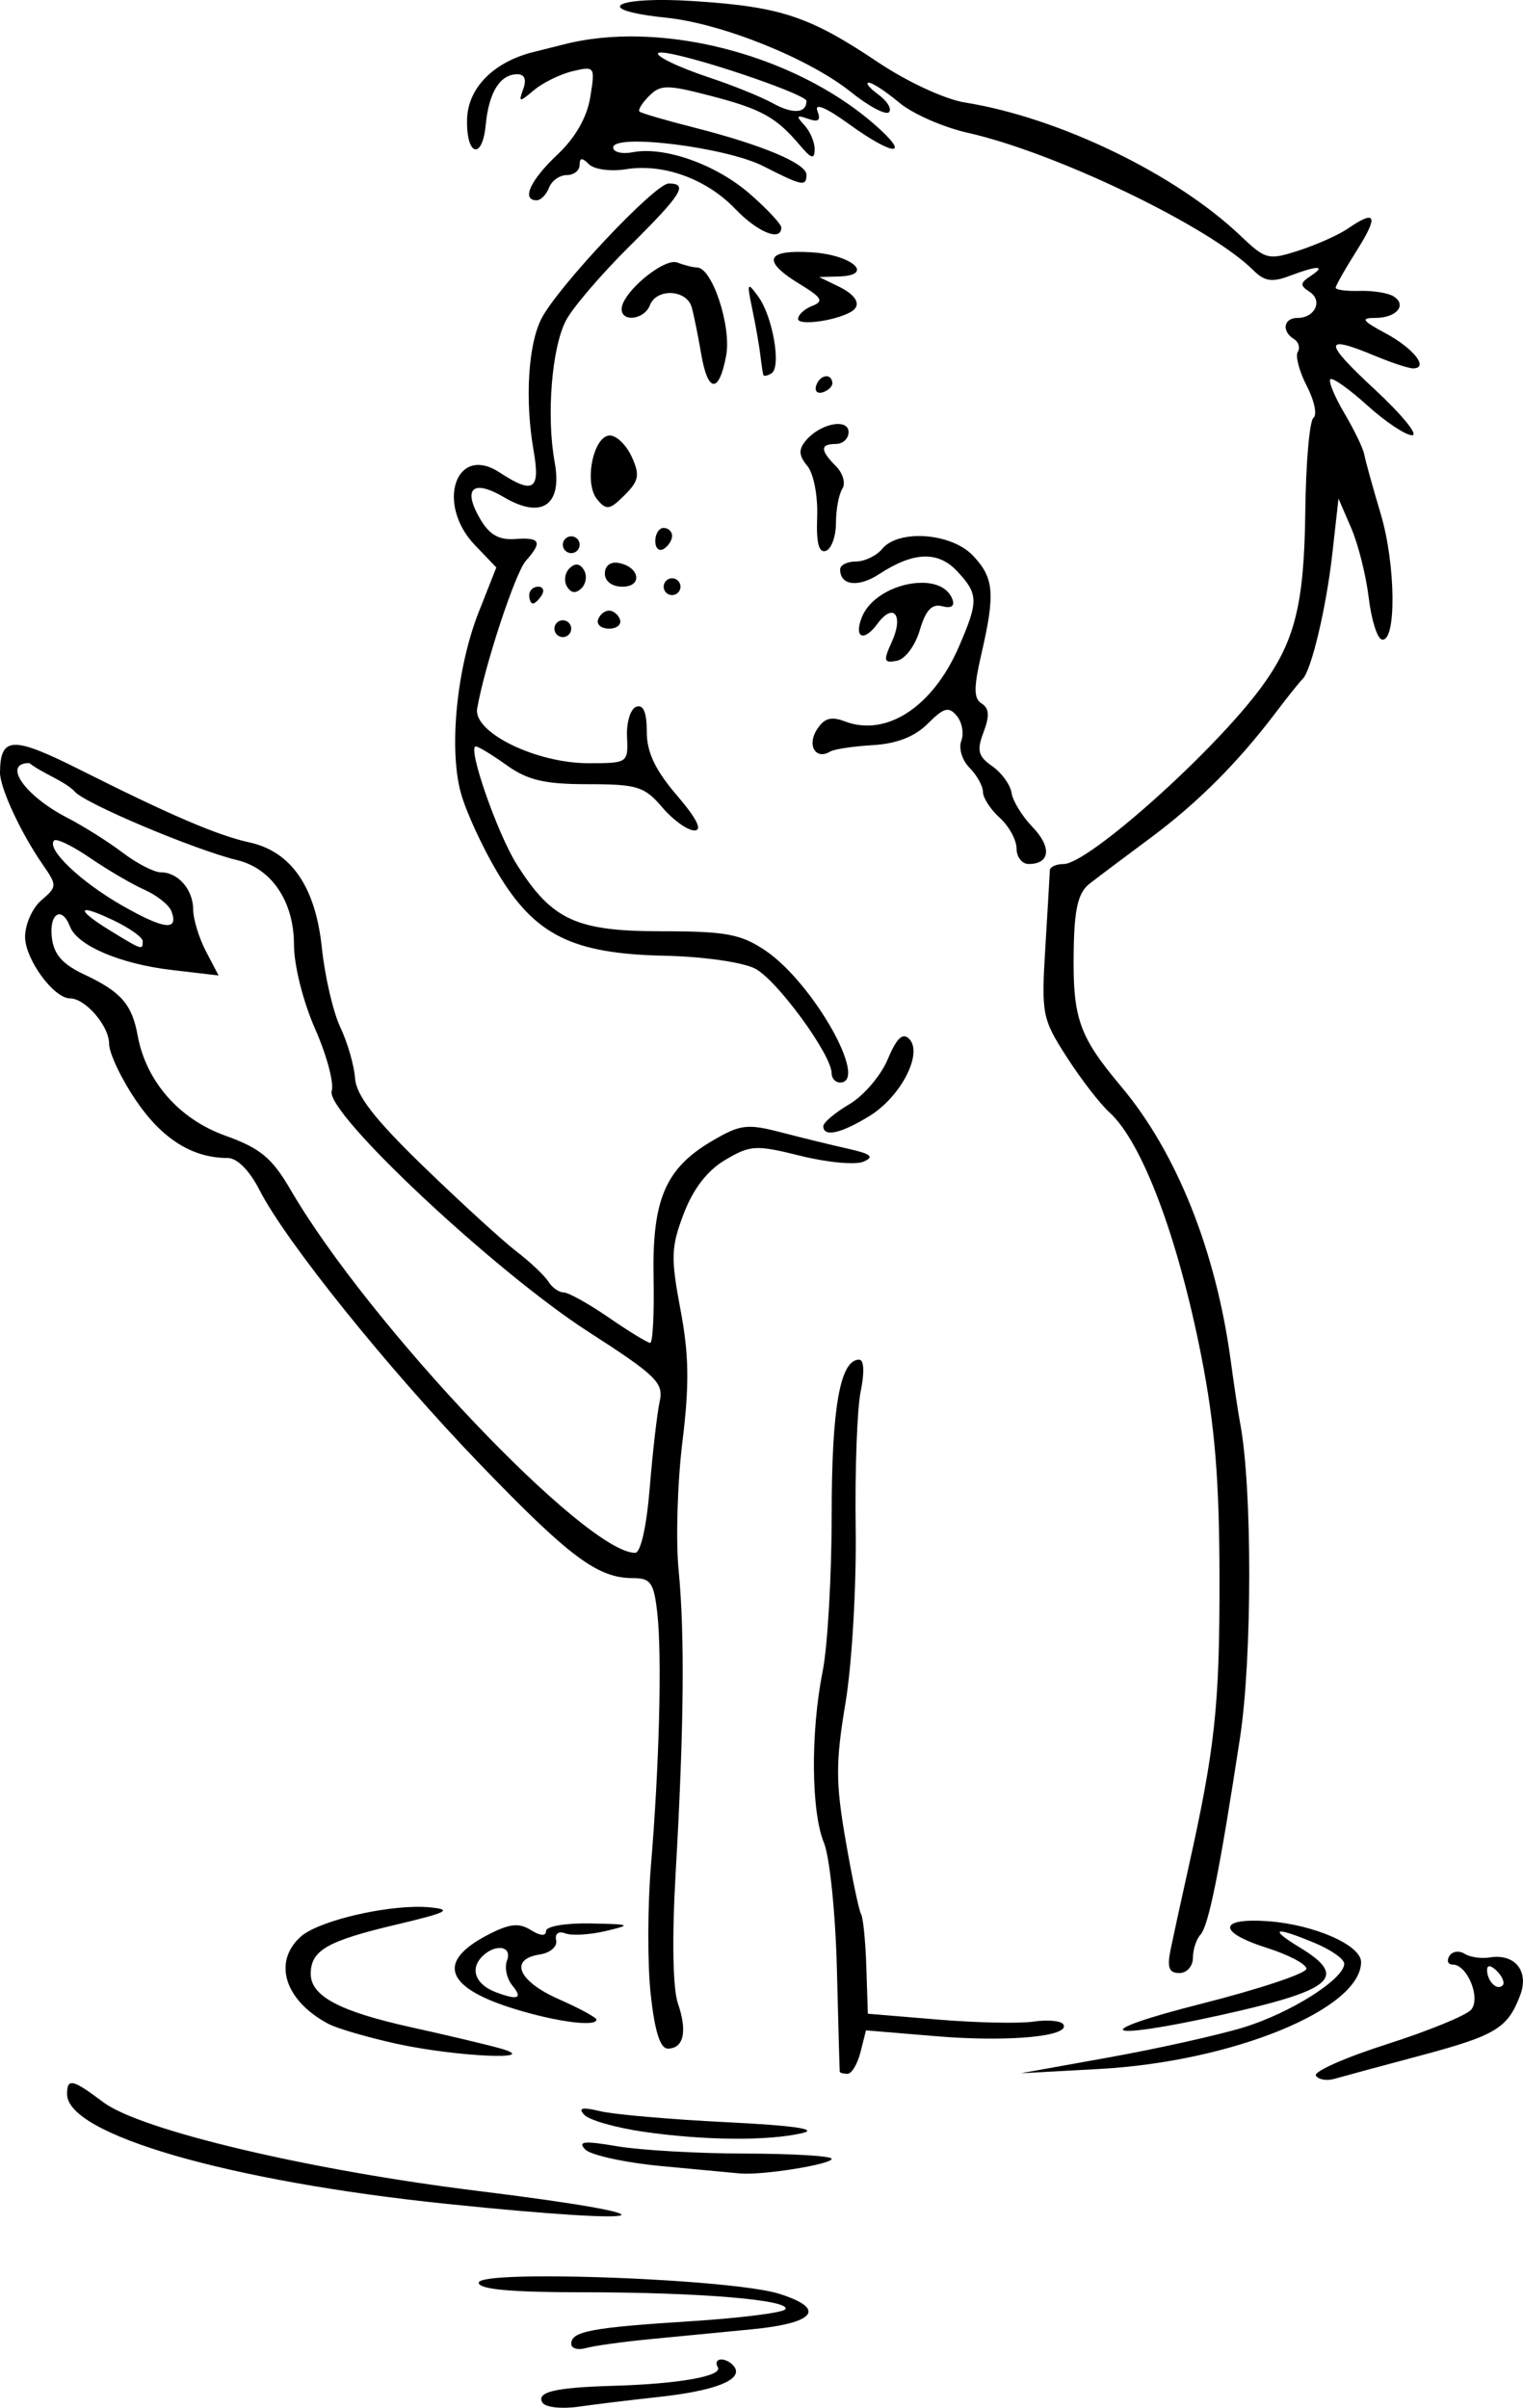 <?xml version="1.0" encoding="UTF-8" standalone="no"?>
<!-- Created with Inkscape (http://www.inkscape.org/) -->

<svg
   width="47.958mm"
   height="75.827mm"
   viewBox="0 0 47.958 75.827"
   version="1.1"
   id="svg575"
   xml:space="preserve"
   inkscape:version="1.2 (dc2aedaf03, 2022-05-15)"
   sodipodi:docname="Kid in water.svg"
   xmlns:inkscape="http://www.inkscape.org/namespaces/inkscape"
   xmlns:sodipodi="http://sodipodi.sourceforge.net/DTD/sodipodi-0.dtd"
   xmlns="http://www.w3.org/2000/svg"
   xmlns:svg="http://www.w3.org/2000/svg"
   xmlns:rdf="http://www.w3.org/1999/02/22-rdf-syntax-ns#"
   xmlns:cc="http://creativecommons.org/ns#"
   xmlns:dc="http://purl.org/dc/elements/1.1/"><title
     id="title611">Kid in water</title><sodipodi:namedview
     id="namedview577"
     pagecolor="#ffffff"
     bordercolor="#666666"
     borderopacity="1.0"
     inkscape:showpageshadow="2"
     inkscape:pageopacity="0.0"
     inkscape:pagecheckerboard="0"
     inkscape:deskcolor="#d1d1d1"
     inkscape:document-units="mm"
     showgrid="false"
     inkscape:zoom="1.0112782"
     inkscape:cx="259.07806"
     inkscape:cy="4.9442378"
     inkscape:window-width="1920"
     inkscape:window-height="991"
     inkscape:window-x="-9"
     inkscape:window-y="-9"
     inkscape:window-maximized="1"
     inkscape:current-layer="layer1" /><defs
     id="defs572" /><g
     inkscape:label="Lager 1"
     inkscape:groupmode="layer"
     id="layer1"
     transform="translate(141.055,-251.244)"><path
       id="path591"
       style="fill:#000000;stroke-width:0.265"
       d="m -120.034,251.245 c -0.26,-0.004 -0.489,6.6e-4 -0.686,0.011 -1.179,0.064 -1.165,0.359 0.638,0.545 1.765,0.182 4.51,1.287 5.827,2.345 0.556,0.447 1.092,0.731 1.192,0.632 0.099,-0.099 -0.051,-0.349 -0.333,-0.556 -0.282,-0.206 -0.418,-0.375 -0.302,-0.375 0.116,0 0.548,0.284 0.961,0.631 0.413,0.347 1.382,0.774 2.154,0.947 2.776,0.624 7.623,2.957 8.998,4.333 0.346,0.346 0.588,0.383 1.137,0.175 0.882,-0.335 1.176,-0.333 0.662,0.004 -0.333,0.219 -0.338,0.298 -0.032,0.496 0.426,0.275 0.173,0.823 -0.38,0.823 -0.439,0 -0.509,0.419 -0.112,0.665 0.148,0.091 0.203,0.273 0.121,0.405 -0.081,0.131 0.047,0.615 0.285,1.075 0.238,0.46 0.332,0.91 0.209,1 -0.123,0.09 -0.239,1.413 -0.257,2.941 -0.035,2.965 -0.33,4.125 -1.422,5.593 -1.512,2.034 -5.42,5.519 -6.189,5.519 -0.234,0 -0.429,0.089 -0.433,0.198 -0.004,0.109 -0.067,1.194 -0.141,2.41 -0.129,2.121 -0.102,2.263 0.671,3.467 0.443,0.691 1.048,1.475 1.344,1.743 1.03,0.932 2.162,3.938 2.899,7.697 0.424,2.164 0.565,3.884 0.569,6.973 0.006,4.009 -0.139,5.36 -0.98,9.128 -0.227,1.019 -0.48,2.179 -0.562,2.58 -0.113,0.555 -0.047,0.728 0.278,0.728 0.235,0 0.427,-0.215 0.427,-0.476 0,-0.262 0.106,-0.589 0.235,-0.728 0.259,-0.277 0.604,-1.991 1.248,-6.204 0.387,-2.531 0.388,-7.904 0.002,-9.922 -0.056,-0.291 -0.189,-1.173 -0.295,-1.96 -0.468,-3.458 -1.702,-6.547 -3.445,-8.623 -1.345,-1.603 -1.535,-2.151 -1.498,-4.333 0.022,-1.287 0.142,-1.781 0.501,-2.061 0.26,-0.203 1.115,-0.846 1.9,-1.428 1.491,-1.106 2.768,-2.383 3.954,-3.951 0.385,-0.509 0.766,-0.986 0.846,-1.058 0.277,-0.25 0.752,-2.25 0.944,-3.969 l 0.192,-1.72 0.4,0.926 c 0.22,0.509 0.468,1.495 0.551,2.19 0.083,0.695 0.269,1.291 0.415,1.323 0.463,0.102 0.441,-2.356 -0.036,-3.955 -0.253,-0.849 -0.487,-1.694 -0.52,-1.879 -0.033,-0.185 -0.313,-0.766 -0.623,-1.29 -0.309,-0.524 -0.509,-1.007 -0.443,-1.073 0.066,-0.066 0.591,0.307 1.167,0.827 0.576,0.521 1.212,0.942 1.412,0.937 0.201,-0.005 -0.336,-0.66 -1.193,-1.455 -1.613,-1.497 -1.611,-1.726 0.011,-1.049 0.522,0.218 1.065,0.397 1.205,0.397 0.514,0 0.024,-0.627 -0.858,-1.101 -0.742,-0.398 -0.803,-0.487 -0.332,-0.487 0.673,0 1.016,-0.409 0.573,-0.683 -0.169,-0.104 -0.647,-0.18 -1.062,-0.168 -0.416,0.012 -0.756,-0.033 -0.756,-0.099 0,-0.066 0.299,-0.594 0.665,-1.173 0.693,-1.097 0.61,-1.303 -0.275,-0.694 -0.287,0.198 -0.979,0.508 -1.538,0.69 -0.972,0.316 -1.053,0.296 -1.852,-0.464 -2.051,-1.95 -5.717,-3.72 -8.684,-4.195 -0.617,-0.099 -1.809,-0.651 -2.712,-1.256 -2.172,-1.456 -3.061,-1.753 -5.778,-1.933 -0.318,-0.021 -0.608,-0.033 -0.868,-0.037 z m -0.852,1.15 c -0.861,-0.024 -1.691,0.058 -2.447,0.256 -0.073,0.019 -0.489,0.123 -0.926,0.232 -1.243,0.308 -2.053,1.121 -2.087,2.094 -0.041,1.171 0.478,1.342 0.587,0.194 0.097,-1.022 0.452,-1.589 0.995,-1.589 0.227,0 0.295,0.168 0.187,0.463 -0.157,0.43 -0.132,0.432 0.339,0.036 0.279,-0.235 0.828,-0.504 1.219,-0.596 0.694,-0.165 0.708,-0.145 0.551,0.818 -0.104,0.64 -0.47,1.279 -1.042,1.818 -0.852,0.803 -1.135,1.431 -0.645,1.431 0.13,0 0.304,-0.179 0.388,-0.397 0.084,-0.218 0.335,-0.397 0.558,-0.397 0.223,0 0.405,-0.143 0.405,-0.318 0,-0.234 0.078,-0.24 0.296,-0.022 0.164,0.163 0.683,0.233 1.162,0.156 1.178,-0.191 2.535,0.301 3.443,1.249 0.707,0.738 1.447,1.038 1.451,0.589 9.5e-4,-0.109 -0.446,-0.587 -0.992,-1.063 -1.064,-0.927 -2.681,-1.502 -3.685,-1.311 -0.339,0.065 -0.617,-0.002 -0.617,-0.148 0,-0.453 3.556,-0.011 4.728,0.587 1.226,0.626 1.357,0.651 1.357,0.268 0,-0.352 -1.404,-0.942 -3.518,-1.479 -0.903,-0.229 -1.686,-0.458 -1.739,-0.508 -0.054,-0.05 0.083,-0.272 0.304,-0.493 0.359,-0.359 0.566,-0.359 1.935,-0.003 1.609,0.419 2.063,0.671 2.814,1.559 0.358,0.424 0.458,0.452 0.463,0.13 0.003,-0.226 -0.143,-0.57 -0.325,-0.766 -0.27,-0.291 -0.248,-0.328 0.119,-0.199 0.33,0.116 0.408,0.048 0.291,-0.256 -0.097,-0.254 0.282,-0.095 0.979,0.41 1.455,1.054 2.009,1.054 0.794,0 -1.91,-1.656 -4.761,-2.674 -7.343,-2.744 z m 0.718,0.506 c 0.075,0.007 0.175,0.023 0.303,0.05 1.303,0.273 4.205,1.288 4.205,1.47 0,0.395 -0.427,0.425 -1.061,0.074 -0.362,-0.2 -1.254,-0.562 -1.981,-0.803 -1.076,-0.357 -1.768,-0.716 -1.615,-0.782 0.025,-0.011 0.075,-0.014 0.149,-0.008 z m 0.171,4.121 c -0.431,0 -3.481,3.238 -4.006,4.252 -0.421,0.814 -0.527,2.566 -0.251,4.149 0.22,1.258 0.001,1.4 -1.073,0.697 -1.375,-0.901 -2.014,0.996 -0.772,2.292 l 0.673,0.703 -0.556,1.408 c -0.691,1.753 -0.942,4.288 -0.564,5.682 0.158,0.582 0.677,1.713 1.154,2.514 1.175,1.972 2.353,2.56 5.252,2.622 1.222,0.026 2.471,0.203 2.865,0.407 0.684,0.354 2.407,2.71 2.407,3.292 0,0.162 0.119,0.294 0.265,0.294 0.928,0 -0.856,-3.151 -2.354,-4.158 -0.77,-0.517 -1.24,-0.605 -3.266,-0.605 -2.691,0 -3.451,-0.351 -4.558,-2.104 -0.617,-0.978 -1.568,-3.717 -1.291,-3.717 0.079,0 0.519,0.268 0.978,0.595 0.66,0.471 1.195,0.595 2.554,0.595 1.55,0 1.781,0.072 2.339,0.728 0.34,0.4 0.796,0.728 1.013,0.728 0.261,0 0.074,-0.374 -0.553,-1.106 -0.684,-0.799 -0.947,-1.356 -0.947,-2.006 0,-0.606 -0.108,-0.863 -0.331,-0.784 -0.182,0.064 -0.313,0.49 -0.291,0.948 0.038,0.821 0.023,0.831 -1.212,0.831 -1.656,0 -3.636,-0.971 -3.507,-1.72 0.229,-1.333 1.197,-4.274 1.531,-4.651 0.534,-0.602 0.462,-0.747 -0.338,-0.69 -0.522,0.037 -0.817,-0.139 -1.117,-0.663 -0.538,-0.939 -0.2,-1.224 0.771,-0.651 1.186,0.7 1.841,0.251 1.595,-1.094 -0.268,-1.463 -0.095,-3.626 0.358,-4.481 0.214,-0.404 1.109,-1.449 1.989,-2.322 1.657,-1.644 1.87,-1.984 1.243,-1.984 z m 4.03,2.154 c -0.989,0.015 -0.964,0.37 0.095,1.014 0.697,0.424 0.767,0.544 0.397,0.686 -0.246,0.095 -0.449,0.281 -0.449,0.413 0,0.216 1.15,0.065 1.654,-0.218 0.362,-0.203 0.206,-0.525 -0.397,-0.815 l -0.595,-0.287 0.618,-0.018 c 1.143,-0.033 0.435,-0.677 -0.837,-0.76 -0.183,-0.012 -0.344,-0.017 -0.486,-0.015 z m -3.848,0.32 c -0.033,-5.3e-4 -0.069,0.003 -0.107,0.011 -0.536,0.113 -1.558,1.023 -1.558,1.471 0,0.425 0.717,0.328 0.889,-0.12 0.21,-0.548 1.163,-0.5 1.319,0.066 0.07,0.255 0.202,0.91 0.295,1.455 0.21,1.245 0.561,1.275 0.788,0.066 0.173,-0.92 -0.441,-2.778 -0.917,-2.778 -0.117,0 -0.396,-0.07 -0.62,-0.156 -0.026,-0.01 -0.056,-0.015 -0.089,-0.015 z m 2.379,0.783 c -0.015,-0.007 -0.026,-0.004 -0.032,0.009 -0.026,0.053 0.015,0.275 0.104,0.702 0.106,0.509 0.221,1.164 0.254,1.455 0.034,0.291 0.076,0.566 0.095,0.611 0.019,0.045 0.133,0.02 0.254,-0.055 0.314,-0.194 0.043,-1.781 -0.412,-2.409 -0.133,-0.183 -0.218,-0.294 -0.263,-0.315 z m 2.367,2.817 c -0.109,0.018 -0.228,0.119 -0.285,0.289 -0.058,0.175 0.037,0.27 0.212,0.212 0.175,-0.058 0.309,-0.192 0.298,-0.298 -0.016,-0.158 -0.115,-0.222 -0.224,-0.204 z m 0.426,1.5 c -0.302,-0.01 -0.759,0.187 -1.039,0.525 -0.233,0.281 -0.222,0.469 0.049,0.795 0.198,0.239 0.335,0.946 0.31,1.606 h -5.2e-4 c -0.031,0.818 0.052,1.146 0.273,1.07 0.175,-0.06 0.319,-0.455 0.319,-0.878 5.5e-4,-0.423 0.091,-0.908 0.201,-1.078 0.11,-0.17 0.02,-0.489 -0.199,-0.709 -0.504,-0.505 -0.505,-0.702 -0.002,-0.702 0.218,0 0.397,-0.167 0.397,-0.372 0,-0.169 -0.126,-0.25 -0.307,-0.256 z m -7.206,0.363 c -0.525,0 -0.826,1.5 -0.403,2.01 0.293,0.353 0.395,0.338 0.865,-0.132 0.452,-0.452 0.486,-0.634 0.226,-1.205 -0.169,-0.37 -0.478,-0.673 -0.688,-0.673 z m 1.693,2.91 c -0.146,0 -0.265,0.186 -0.265,0.413 0,0.227 0.119,0.338 0.265,0.249 0.146,-0.09 0.265,-0.275 0.265,-0.412 0,-0.137 -0.119,-0.249 -0.265,-0.249 z m 8.095,0.256 c -0.088,-0.002 -0.174,5.2e-4 -0.258,0.007 -0.405,0.032 -0.762,0.162 -0.958,0.398 -0.181,0.218 -0.553,0.397 -0.826,0.397 -0.273,0 -0.497,0.112 -0.497,0.249 0,0.508 0.573,0.577 1.227,0.149 1.084,-0.71 1.858,-0.738 2.464,-0.086 0.666,0.715 0.671,0.936 0.045,2.379 -0.818,1.885 -2.279,2.841 -3.584,2.345 -0.443,-0.169 -0.659,-0.103 -0.892,0.27 -0.309,0.495 -0.019,0.954 0.428,0.678 0.12,-0.074 0.722,-0.165 1.339,-0.201 0.756,-0.045 1.321,-0.265 1.733,-0.677 0.508,-0.508 0.661,-0.549 0.914,-0.245 0.167,0.201 0.23,0.556 0.141,0.789 -0.089,0.233 0.028,0.614 0.26,0.846 0.232,0.232 0.422,0.574 0.422,0.76 0,0.185 0.238,0.552 0.529,0.815 0.291,0.263 0.529,0.699 0.529,0.967 h 5.1e-4 c 0,0.268 0.171,0.488 0.381,0.488 0.677,0 0.733,-0.529 0.123,-1.163 -0.327,-0.34 -0.625,-0.825 -0.662,-1.078 -0.037,-0.253 -0.31,-0.63 -0.606,-0.838 -0.449,-0.315 -0.495,-0.494 -0.274,-1.075 0.193,-0.509 0.177,-0.752 -0.059,-0.898 -0.255,-0.157 -0.257,-0.495 -0.01,-1.564 0.439,-1.902 0.398,-2.39 -0.261,-3.091 -0.37,-0.393 -1.036,-0.609 -1.648,-0.621 z m -11.006,0.008 c -0.146,0 -0.265,0.119 -0.265,0.265 0,0.146 0.119,0.265 0.265,0.265 0.146,0 0.265,-0.119 0.265,-0.265 0,-0.146 -0.119,-0.265 -0.265,-0.265 z m 1.32,0.836 c -0.161,0.028 -0.262,0.151 -0.262,0.335 0,0.245 0.226,0.416 0.551,0.416 0.645,0 0.554,-0.618 -0.11,-0.747 -0.065,-0.013 -0.126,-0.014 -0.179,-0.005 z m -1.133,0.055 c -0.076,-0.008 -0.158,0.033 -0.246,0.121 -0.146,0.146 -0.178,0.404 -0.073,0.575 0.128,0.207 0.28,0.223 0.457,0.046 0.146,-0.146 0.178,-0.405 0.072,-0.576 -0.064,-0.104 -0.134,-0.159 -0.21,-0.167 z m 2.988,0.431 c -0.146,0 -0.265,0.119 -0.265,0.265 0,0.146 0.119,0.265 0.265,0.265 0.146,0 0.265,-0.119 0.265,-0.265 0,-0.146 -0.119,-0.265 -0.265,-0.265 z m 7.874,0.142 c -0.733,-0.006 -1.643,0.417 -1.905,1.102 -0.246,0.64 0.076,0.765 0.495,0.192 0.507,-0.693 0.84,-0.278 0.455,0.567 -0.273,0.6 -0.254,0.672 0.156,0.596 0.262,-0.049 0.579,-0.47 0.724,-0.962 0.187,-0.634 0.381,-0.842 0.707,-0.757 0.29,0.076 0.403,-0.005 0.319,-0.225 -0.135,-0.351 -0.511,-0.51 -0.95,-0.514 z m -12.092,0.122 c -0.154,0 -0.281,0.119 -0.281,0.265 0,0.146 0.053,0.265 0.117,0.265 0.064,0 0.19,-0.119 0.28,-0.265 0.09,-0.146 0.038,-0.265 -0.116,-0.265 z m 2.233,0.754 c -0.138,0 -0.294,0.128 -0.346,0.284 -0.052,0.156 0.104,0.284 0.346,0.284 0.243,0 0.398,-0.128 0.346,-0.284 -0.052,-0.156 -0.208,-0.284 -0.346,-0.284 z m -1.455,0.304 c -0.146,0 -0.265,0.119 -0.265,0.265 0,0.146 0.119,0.265 0.265,0.265 0.146,0 0.265,-0.119 0.265,-0.265 0,-0.146 -0.119,-0.265 -0.265,-0.265 z m -17.251,3.922 c -0.366,0.011 -0.466,0.298 -0.472,0.867 -0.005,0.485 0.655,1.908 1.346,2.905 0.456,0.658 0.455,0.697 -0.042,1.122 -0.283,0.242 -0.514,0.761 -0.514,1.153 0,0.703 0.901,1.938 1.414,1.938 0.482,0 1.231,0.868 1.231,1.425 0,0.302 0.386,1.116 0.859,1.808 0.82,1.202 1.771,1.794 2.879,1.794 0.294,0 0.685,0.394 0.995,1.003 0.833,1.633 4.059,5.642 6.969,8.661 2.807,2.912 3.686,3.566 4.792,3.566 0.565,0 0.663,0.142 0.771,1.124 0.148,1.345 0.062,4.753 -0.203,7.937 -0.106,1.273 -0.11,3.089 -0.008,4.035 h 5.2e-4 c 0.125,1.168 0.298,1.72 0.538,1.72 0.503,0 0.623,-0.539 0.319,-1.425 -0.161,-0.469 -0.189,-2.053 -0.071,-4.101 0.262,-4.555 0.291,-7.513 0.093,-9.547 -0.091,-0.941 -0.037,-2.757 0.12,-4.034 0.222,-1.799 0.208,-2.739 -0.061,-4.165 -0.309,-1.638 -0.298,-1.972 0.105,-3.026 0.299,-0.782 0.744,-1.357 1.307,-1.689 0.794,-0.469 0.963,-0.477 2.377,-0.125 0.837,0.208 1.725,0.29 1.974,0.182 0.349,-0.152 0.241,-0.244 -0.474,-0.405 -0.509,-0.114 -1.462,-0.347 -2.118,-0.518 -1.076,-0.28 -1.289,-0.253 -2.193,0.281 -1.455,0.858 -1.873,1.844 -1.825,4.297 0.022,1.128 -0.025,2.051 -0.106,2.051 -0.08,0 -0.665,-0.357 -1.3,-0.794 -0.635,-0.437 -1.275,-0.794 -1.424,-0.794 -0.148,0 -0.365,-0.153 -0.482,-0.34 -0.116,-0.187 -0.567,-0.614 -1.002,-0.948 -0.435,-0.334 -1.744,-1.531 -2.91,-2.659 -1.558,-1.509 -2.135,-2.25 -2.176,-2.798 -0.03,-0.41 -0.239,-1.133 -0.465,-1.608 -0.225,-0.474 -0.486,-1.6 -0.58,-2.501 -0.201,-1.919 -0.963,-3.029 -2.28,-3.318 -1.01,-0.222 -2.475,-0.85 -5.323,-2.282 -1.069,-0.537 -1.7,-0.803 -2.066,-0.792 z m 0.45,0.576 c 0.437,0.333 1.137,0.579 1.43,0.896 0.308,0.371 3.778,1.835 5.123,2.162 1.083,0.263 1.782,1.306 1.782,2.66 0,0.651 0.289,1.799 0.666,2.653 0.366,0.828 0.601,1.709 0.522,1.957 -0.212,0.666 5.138,5.684 8.08,7.579 2.151,1.386 2.378,1.608 2.247,2.202 -0.08,0.364 -0.22,1.584 -0.312,2.712 -0.1,1.223 -0.285,2.05 -0.46,2.049 -1.559,-0.005 -8.371,-7.181 -10.842,-11.42 -0.594,-1.02 -0.954,-1.319 -2.07,-1.72 -1.45,-0.521 -2.492,-1.714 -2.753,-3.152 -0.178,-0.981 -0.526,-1.378 -1.677,-1.919 -0.693,-0.325 -0.964,-0.634 -1.026,-1.169 -0.088,-0.761 0.317,-1.005 0.571,-0.344 0.231,0.601 1.58,1.178 3.198,1.368 l 1.482,0.174 -0.399,-0.764 c -0.219,-0.42 -0.399,-1.009 -0.4,-1.307 -0.002,-0.634 -0.474,-1.178 -1.022,-1.178 -0.212,0 -0.753,-0.28 -1.204,-0.622 -0.45,-0.342 -1.236,-0.836 -1.745,-1.099 -1.337,-0.688 -2.051,-1.719 -1.191,-1.719 z m 0.83,2.424 c 0.154,0.003 0.604,0.233 1.084,0.562 0.548,0.376 1.318,0.826 1.71,1.001 0.392,0.175 0.774,0.477 0.849,0.671 0.246,0.641 -0.222,0.587 -1.562,-0.18 -1.311,-0.751 -2.386,-1.782 -2.128,-2.041 0.009,-0.009 0.025,-0.013 0.048,-0.013 z m 0.983,2.207 c 0.118,0.008 0.396,0.11 0.833,0.318 0.509,0.243 0.926,0.538 0.926,0.657 0,0.291 -0.011,0.288 -0.992,-0.311 -0.711,-0.434 -0.962,-0.678 -0.766,-0.664 z m 25.74,3.973 c -0.153,-0.003 -0.313,0.226 -0.521,0.724 -0.214,0.512 -0.758,1.149 -1.209,1.415 -0.451,0.266 -0.82,0.578 -0.82,0.692 0,0.355 0.563,0.23 1.459,-0.324 0.991,-0.612 1.691,-1.981 1.243,-2.429 -0.051,-0.051 -0.101,-0.077 -0.152,-0.078 z m -1.42,10.182 c -0.599,0 -0.866,1.501 -0.866,4.872 0,1.938 -0.128,4.165 -0.285,4.949 -0.382,1.909 -0.362,4.419 0.041,5.393 0.181,0.437 0.364,2.223 0.408,3.969 0.044,1.746 0.084,3.205 0.09,3.241 0.006,0.036 0.116,0.066 0.246,0.066 0.13,0 0.313,-0.308 0.408,-0.684 l 0.172,-0.684 2.231,0.186 c 2.26,0.188 4.218,0.004 3.984,-0.374 -0.07,-0.114 -0.493,-0.154 -0.939,-0.088 -0.446,0.066 -1.802,0.037 -3.014,-0.064 l -2.203,-0.184 -0.048,-1.473 c -0.026,-0.81 -0.101,-1.558 -0.165,-1.662 -0.065,-0.104 -0.284,-1.15 -0.487,-2.324 -0.316,-1.824 -0.317,-2.454 -0.003,-4.336 0.203,-1.22 0.346,-3.677 0.32,-5.509 -0.026,-1.819 0.045,-3.754 0.158,-4.299 0.123,-0.595 0.104,-0.992 -0.046,-0.992 z m -14.013,17.233 c -1.252,0.029 -3.072,0.485 -3.577,0.942 -0.881,0.797 -0.498,2.007 0.866,2.737 0.277,0.149 1.25,0.433 2.162,0.633 1.891,0.414 4.659,0.534 3.245,0.141 -0.437,-0.122 -1.687,-0.418 -2.778,-0.659 -2.268,-0.501 -3.175,-0.983 -3.175,-1.686 0,-0.736 0.515,-1.034 2.671,-1.544 1.632,-0.386 1.813,-0.478 1.082,-0.549 -0.15,-0.015 -0.317,-0.019 -0.496,-0.015 z m 26.383,0.434 c -1.049,0.015 -0.905,0.422 0.459,0.854 0.69,0.218 1.254,0.516 1.254,0.661 0,0.146 -1.488,0.641 -3.307,1.102 -3.6,0.911 -3.149,1.188 0.589,0.361 3.564,-0.788 4.047,-1.196 2.52,-2.127 -1.014,-0.618 -0.813,-0.68 0.472,-0.143 0.505,0.211 0.917,0.502 0.917,0.648 0,0.483 -1.699,1.557 -3.175,2.007 -0.8,0.244 -2.705,0.668 -4.233,0.943 l -2.778,0.5 2.469,-0.135 c 4.192,-0.228 8.247,-1.885 8.247,-3.369 0,-0.528 -1.465,-1.173 -2.91,-1.283 -0.198,-0.015 -0.373,-0.021 -0.522,-0.019 z m -20.843,0.088 c -0.775,-0.015 -1.389,0.091 -1.389,0.24 0,0.167 -0.178,0.155 -0.479,-0.033 -0.372,-0.233 -0.671,-0.201 -1.337,0.144 -1.667,0.862 -1.358,1.682 0.89,2.361 1.311,0.396 2.514,0.547 2.514,0.316 0,-0.066 -0.536,-0.357 -1.191,-0.646 -1.275,-0.564 -1.568,-1.256 -0.595,-1.404 0.332,-0.051 0.561,-0.249 0.518,-0.448 -0.045,-0.21 0.074,-0.299 0.288,-0.217 0.201,0.077 0.771,0.044 1.268,-0.073 0.842,-0.199 0.809,-0.215 -0.487,-0.24 z m -2.818,0.773 c 0.184,0.013 0.295,0.148 0.201,0.394 -0.085,0.22 -0.007,0.577 0.173,0.794 0.335,0.404 0.167,0.467 -0.532,0.201 -0.594,-0.226 -0.798,-0.674 -0.482,-1.055 0.198,-0.239 0.456,-0.346 0.64,-0.333 z m 30.084,0.121 c -0.087,0.013 -0.164,0.058 -0.209,0.132 -0.091,0.148 -0.044,0.269 0.105,0.269 0.458,0 0.891,1.049 0.584,1.419 -0.149,0.179 -1.342,0.669 -2.652,1.087 -1.309,0.418 -2.317,0.864 -2.239,0.991 0.078,0.126 0.34,0.172 0.582,0.102 0.242,-0.07 1.453,-0.398 2.69,-0.728 2.394,-0.639 2.763,-0.861 3.16,-1.904 0.289,-0.76 -0.165,-1.322 -0.961,-1.191 -0.263,0.043 -0.619,-0.009 -0.791,-0.117 -0.086,-0.054 -0.183,-0.073 -0.27,-0.059 z m 1.064,0.455 c 0.055,0.007 0.133,0.058 0.228,0.153 0.172,0.172 0.251,0.375 0.176,0.45 -0.177,0.177 -0.489,-0.136 -0.489,-0.489 0,-0.083 0.031,-0.121 0.085,-0.114 z m -44.595,3.687 c -0.163,-0.037 -0.205,0.082 -0.205,0.339 0,1.272 5.103,2.747 11.964,3.457 6.771,0.701 7.498,0.397 0.975,-0.408 -5.311,-0.655 -10.625,-1.913 -11.796,-2.793 -0.488,-0.366 -0.773,-0.559 -0.937,-0.596 z m 16.041,0.8 c -0.081,0.018 -0.062,0.081 0.042,0.192 0.155,0.166 0.988,0.404 1.852,0.53 1.907,0.278 3.941,0.296 5.011,0.044 0.526,-0.124 -0.276,-0.239 -2.381,-0.343 -1.746,-0.086 -3.532,-0.241 -3.969,-0.344 -0.294,-0.07 -0.474,-0.097 -0.554,-0.08 z m 0.094,1.067 c -0.154,0.015 -0.147,0.085 -0.025,0.213 0.169,0.179 1.241,0.414 2.381,0.523 1.14,0.109 2.265,0.214 2.5,0.235 0.705,0.061 2.881,-0.288 2.881,-0.462 6e-5,-0.089 -1.22,-0.162 -2.712,-0.165 -1.492,-0.002 -3.307,-0.105 -4.035,-0.229 -0.522,-0.089 -0.836,-0.129 -0.99,-0.114 z m -1.142,4.21 c -0.353,-8.1e-4 -0.68,0.003 -0.968,0.012 -0.769,0.024 -1.266,0.084 -1.266,0.188 0,0.21 0.995,0.302 3.269,0.302 3.683,0 6.567,0.241 6.386,0.534 -0.067,0.108 -1.403,0.277 -2.969,0.377 -3.144,0.2 -3.774,0.319 -3.774,0.712 0,0.145 0.208,0.206 0.463,0.134 0.255,-0.072 1.177,-0.2 2.051,-0.284 0.873,-0.084 2.301,-0.222 3.174,-0.307 2.011,-0.196 2.357,-0.649 0.855,-1.12 -0.985,-0.309 -4.748,-0.542 -7.219,-0.547 z m 5.408,2.618 c -0.146,0 -0.198,0.109 -0.116,0.241 0.173,0.281 -1.219,0.529 -3.293,0.589 -1.833,0.052 -2.433,0.195 -2.226,0.531 0.09,0.145 0.598,0.203 1.129,0.127 0.531,-0.076 1.679,-0.215 2.552,-0.31 1.732,-0.188 2.616,-0.533 2.373,-0.926 -0.085,-0.138 -0.274,-0.252 -0.42,-0.252 z"
       sodipodi:nodetypes="sssssssssscsssssssssscsssscssssscsssssssscccssssssscsssssssssssssssssssssssssssssssccssssscssscsscssssssssssssssssssccsssssscsssssssssssssssssssssssssscccssssssscssssssssssssssssssscsssssssssssssssssssssscssssssssssssccssssssssssssssssssssssssssssssssssssssssssssssssssssssssssssssssssscccsssssssssssssssssssssscsssssssssscssscsccsscccsssssssssssssssscssssssssssscscccsscccscssssssssssssssssssssssscccssscsssssssssccssssssssssssssssssssssssssssssssssssssscscsscsssscsssssssssssssssssssssscsssssssssssssss" /></g></svg>
